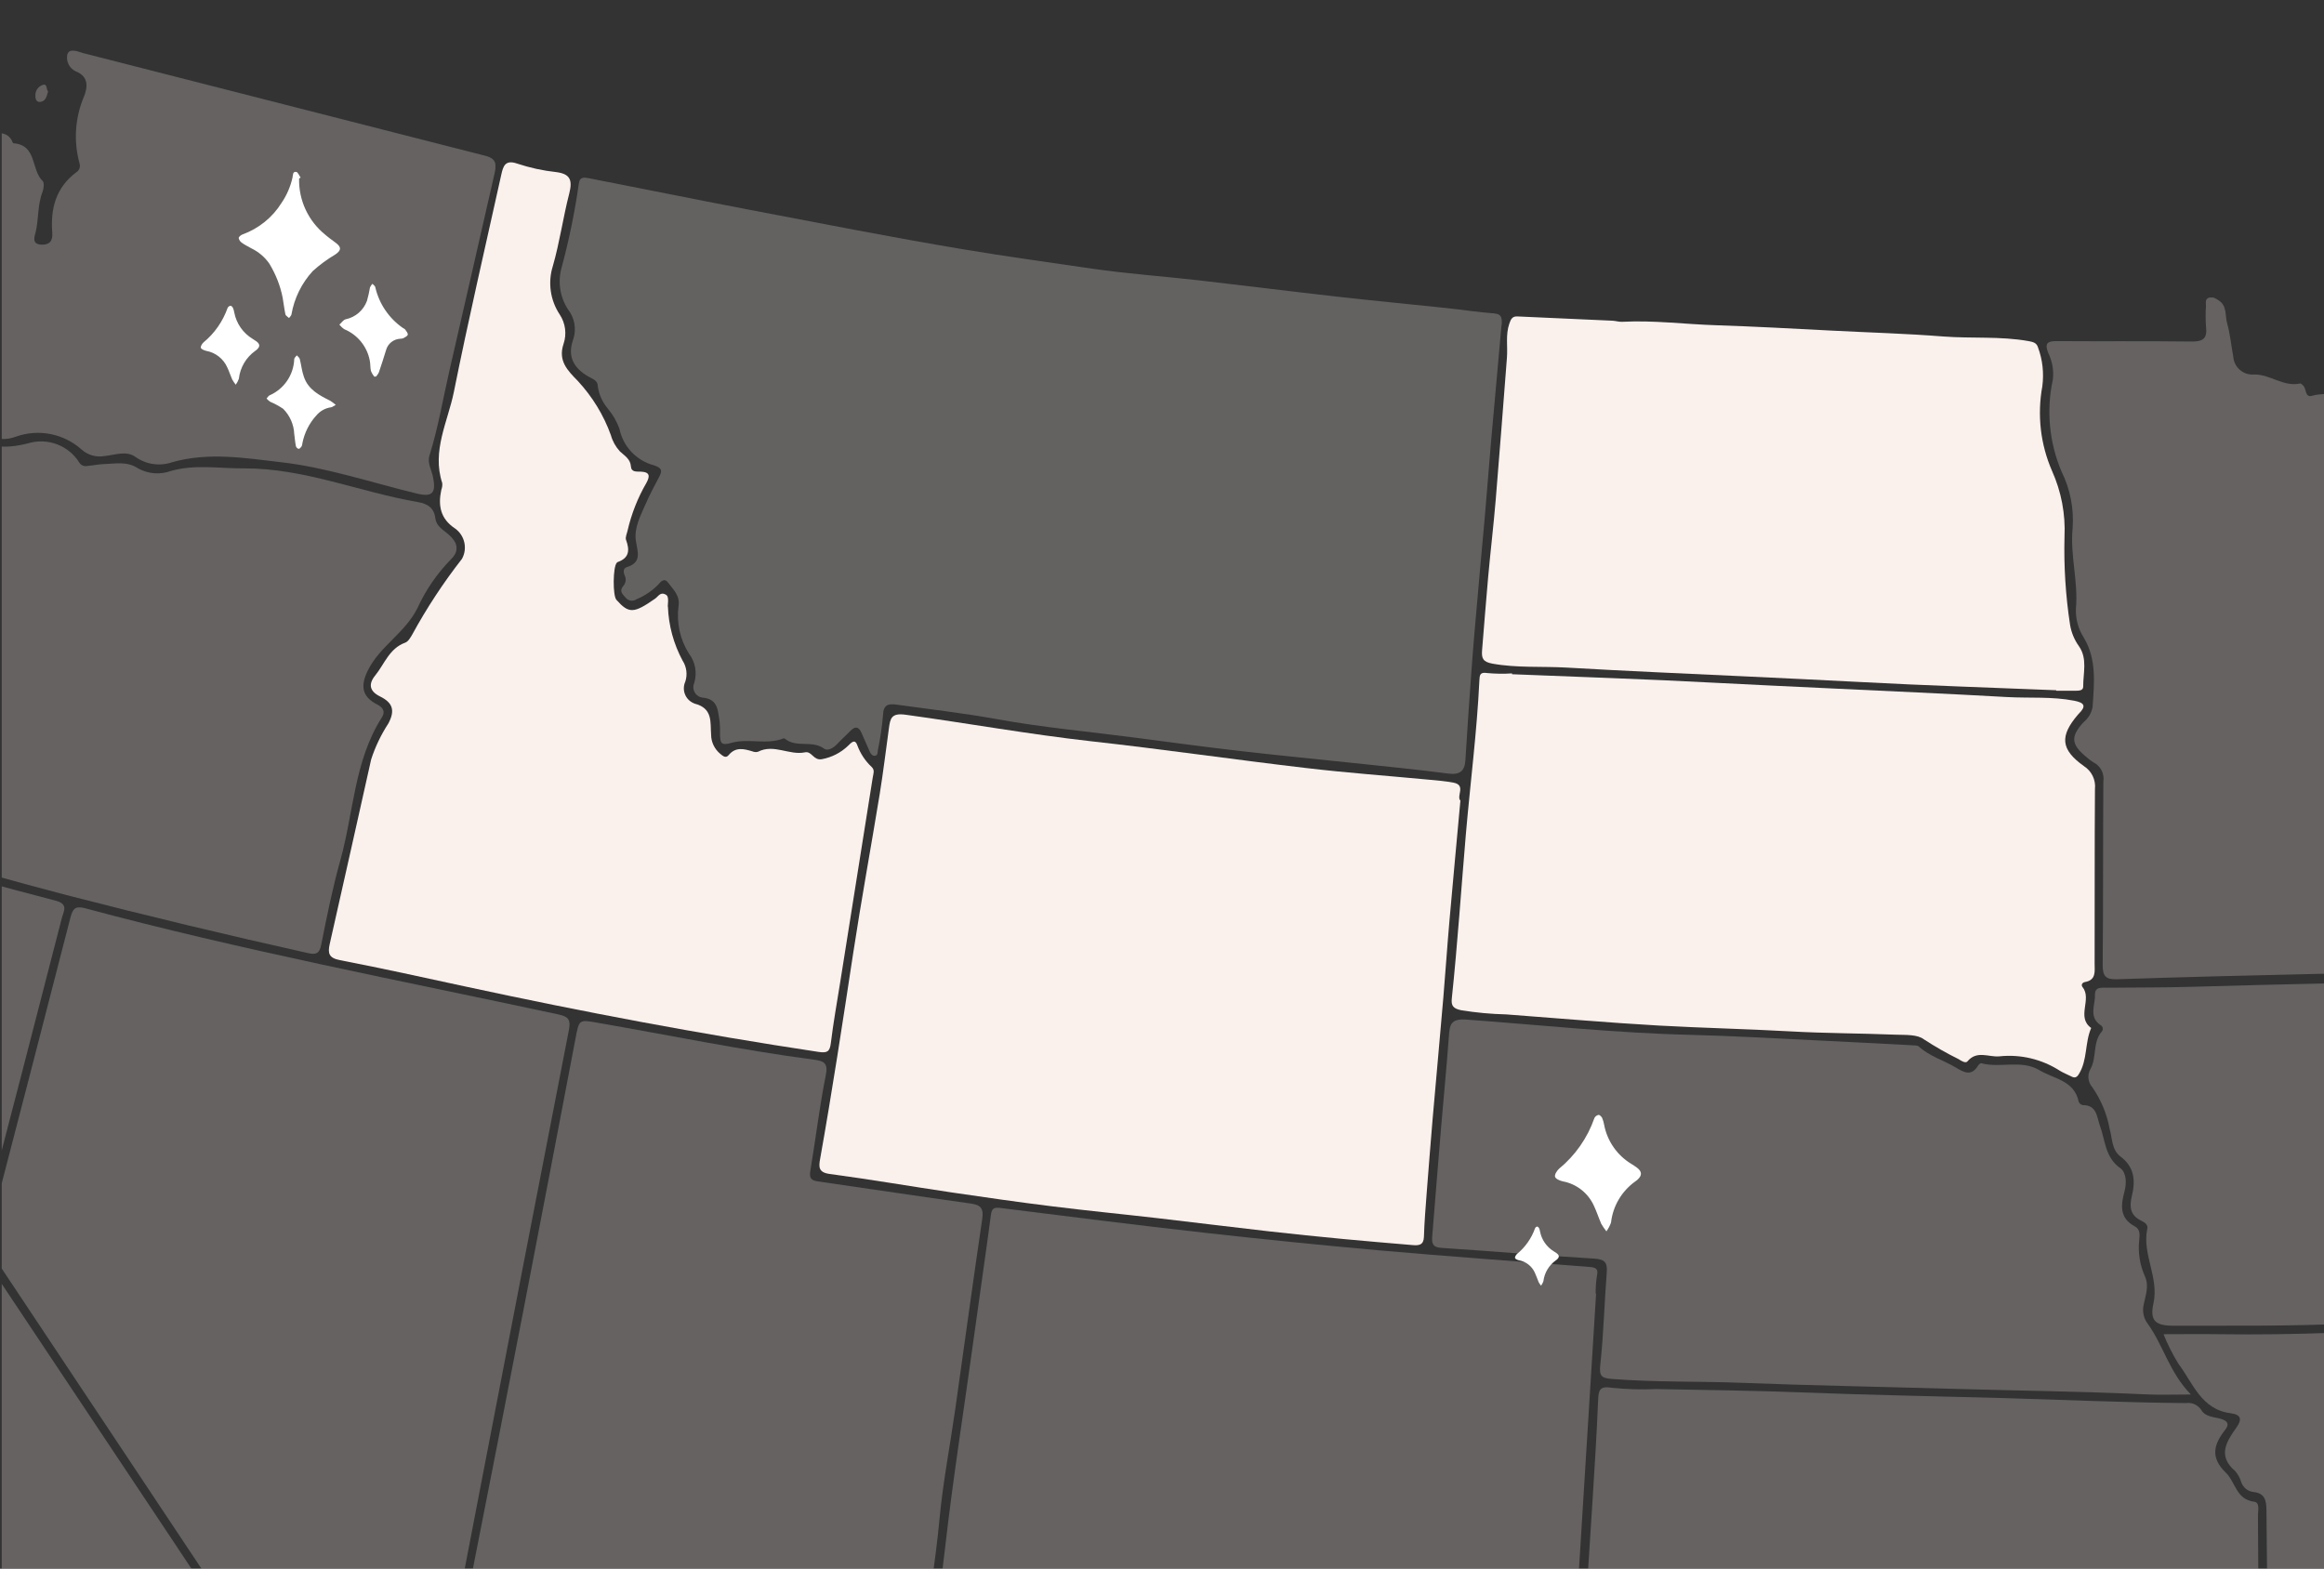 <?xml version="1.0" encoding="UTF-8"?>
<svg xmlns="http://www.w3.org/2000/svg" xmlns:xlink="http://www.w3.org/1999/xlink" id="Layer_1" data-name="Layer 1" viewBox="0 0 277 187">
  <rect x="0" y="0" width="277" height="187" fill="#333333" stroke="none"/>
  <defs>
    <style>
      .cls-1 {
        isolation: isolate;
      }

      .cls-1, .cls-2, .cls-3, .cls-4 {
        stroke-width: 0px;
      }

      .cls-1, .cls-3 {
        fill: #faf0ec;
      }

      .cls-1, .cls-5 {
        opacity: .25;
      }

      .cls-6 {
        clip-path: url(#clippath);
      }

      .cls-2 {
        fill: none;
      }

      .cls-7 {
        clip-path: url(#clippath-1);
      }

      .cls-8 {
        clip-path: url(#clippath-4);
      }

      .cls-9 {
        clip-path: url(#clippath-3);
      }

      .cls-10 {
        clip-path: url(#clippath-2);
      }

      .cls-11 {
        clip-path: url(#clippath-7);
      }

      .cls-12 {
        clip-path: url(#clippath-8);
      }

      .cls-13 {
        clip-path: url(#clippath-6);
      }

      .cls-14 {
        clip-path: url(#clippath-5);
      }

      .cls-15 {
        clip-path: url(#clippath-9);
      }

      .cls-16 {
        clip-path: url(#clippath-14);
      }

      .cls-17 {
        clip-path: url(#clippath-13);
      }

      .cls-18 {
        clip-path: url(#clippath-12);
      }

      .cls-19 {
        clip-path: url(#clippath-10);
      }

      .cls-20 {
        clip-path: url(#clippath-15);
      }

      .cls-21 {
        clip-path: url(#clippath-17);
      }

      .cls-22 {
        clip-path: url(#clippath-16);
      }

      .cls-23 {
        clip-path: url(#clippath-11);
      }

      .cls-24 {
        clip-path: url(#clippath-18);
      }

      .cls-4 {
        fill: #fff;
      }
    </style>
    <clipPath id="clippath">
      <rect class="cls-2" x=".18" y=".12" width="276.82" height="186.88"></rect>
    </clipPath>
    <clipPath id="clippath-1">
      <rect class="cls-2" x="-41.87" y="6.01" width="579.96" height="362.73"></rect>
    </clipPath>
    <clipPath id="clippath-2">
      <rect class="cls-2" x="-41.87" y="96.18" width="87.83" height="152.04"></rect>
    </clipPath>
    <clipPath id="clippath-3">
      <rect class="cls-2" x="-1.46" y="108.17" width="69.35" height="107.57"></rect>
    </clipPath>
    <clipPath id="clippath-4">
      <rect class="cls-2" x="110.84" y="143.97" width="79.58" height="62.77"></rect>
    </clipPath>
    <clipPath id="clippath-5">
      <rect class="cls-2" x="-34.05" y="40.47" width="88.46" height="73.24"></rect>
    </clipPath>
    <clipPath id="clippath-6">
      <rect class="cls-2" x="56.03" y="121.7" width="61.11" height="76.97"></rect>
    </clipPath>
    <clipPath id="clippath-7">
      <rect class="cls-2" x="243.94" y="35.46" width="69.6" height="81.29"></rect>
    </clipPath>
    <clipPath id="clippath-8">
      <rect class="cls-2" x="188.16" y="165.37" width="81.35" height="43.51"></rect>
    </clipPath>
    <clipPath id="clippath-9">
      <rect class="cls-2" x="170.69" y="121.52" width="90.42" height="44.73"></rect>
    </clipPath>
    <clipPath id="clippath-10">
      <rect class="cls-2" x="257.9" y="157.65" width="72.4" height="63.43"></rect>
    </clipPath>
    <clipPath id="clippath-11">
      <rect class="cls-2" x="-13.77" y="6.01" width="72.82" height="52.97"></rect>
    </clipPath>
    <clipPath id="clippath-12">
      <rect class="cls-2" x="248.91" y="116.67" width="65.95" height="42.73"></rect>
    </clipPath>
    <clipPath id="clippath-13">
      <rect class="cls-2" x="4.22" y="10.09" width="1.52" height="2.07"></rect>
    </clipPath>
    <clipPath id="clippath-14">
      <path class="cls-2" d="M35.61,53.51c-.16-.04-.29-.16-.34-.32-.1-.48-.13-.98-.2-1.47-.05-1.12-.52-2.19-1.32-2.99-.49-.33-1.01-.61-1.55-.84-.16-.11-.3-.24-.43-.38.12-.13.21-.31.35-.38,1.73-.75,2.88-2.43,2.95-4.32,0-.16.2-.3.31-.45.12.14.31.27.35.43.18.71.25,1.46.5,2.15.52,1.5,1.82,2.18,3.13,2.83.23.15.45.31.66.49-.28.15-.41.27-.55.29-.69.09-1.32.44-1.77.98-.85.93-1.42,2.08-1.66,3.32,0,.12-.04.24-.09.36-.09.12-.22.29-.35.29h-.01ZM27.67,45.22c-.21-.47-.36-.96-.58-1.42-.46-1.04-1.41-1.78-2.53-1.98-.23-.06-.57-.19-.62-.36-.05-.17.14-.48.31-.64,1.32-1.08,2.31-2.51,2.88-4.12.07-.13.19-.23.34-.25.09-.01.24.13.29.24.08.18.13.36.16.55.25,1.32,1.05,2.47,2.2,3.16.15.09.3.19.44.29.44.32.45.64.04,1-.05.05-.11.09-.17.13-1.1.78-1.81,1.99-1.96,3.33-.09.25-.21.49-.37.71-.16-.2-.31-.42-.43-.64h0ZM44.21,44.22c-.09-.41-.05-.85-.14-1.26-.32-1.66-1.46-3.06-3.02-3.71-.23-.15-.43-.34-.6-.55.25-.22.46-.57.75-.64,1.17-.24,2.13-1.08,2.54-2.2.15-.53.27-1.06.36-1.6.07-.16.17-.31.29-.43.12.13.31.25.34.4.45,1.97,1.62,3.7,3.27,4.85.1.07.24.12.3.21.13.19.34.43.3.61-.04.17-.33.3-.53.42-.12.04-.24.06-.36.06-.81.04-1.49.59-1.7,1.37-.27.89-.56,1.78-.86,2.66-.09.17-.19.33-.32.47l-.22.02c-.16-.2-.3-.43-.39-.67h0ZM34.02,37.48c-.14-.65-.21-1.33-.33-1.99-.28-1.44-.83-2.82-1.6-4.08-.54-.77-1.27-1.39-2.12-1.8-.38-.22-.79-.41-1.14-.67-.2-.13-.33-.33-.38-.56,0-.15.27-.37.45-.43,1.93-.7,3.58-2.03,4.66-3.77.62-.91,1.06-1.93,1.3-3,.07-.29,0-.76.45-.69.2.03.35.44.52.68l-.18.11c-.06,2.6,1.1,5.08,3.13,6.71.4.35.84.65,1.26.97.68.52.64.89-.08,1.38-.96.57-1.85,1.22-2.68,1.97-1.32,1.44-2.21,3.24-2.54,5.17-.03.16-.19.29-.29.43-.15-.15-.39-.27-.43-.43Z"></path>
    </clipPath>
    <clipPath id="clippath-15">
      <rect class="cls-2" x="179.06" y="129.04" width="16.99" height="19.99"></rect>
    </clipPath>
    <clipPath id="clippath-16">
      <path class="cls-2" d="M202.51,158.03c-.24-.06-.42-.24-.5-.47-.14-.71-.19-1.44-.29-2.16-.08-1.66-.77-3.22-1.94-4.4-.72-.48-1.48-.9-2.28-1.24-.23-.16-.44-.35-.64-.56.17-.19.31-.45.52-.56,2.55-1.11,4.25-3.58,4.34-6.36.02-.23.3-.44.46-.66.18.21.45.4.51.64.27,1.05.37,2.15.73,3.17.77,2.2,2.68,3.22,4.61,4.17.34.21.67.45.97.72-.41.22-.6.4-.81.43-1.02.13-1.94.65-2.6,1.44-1.25,1.37-2.09,3.07-2.44,4.89,0,.18-.05.36-.13.52-.13.18-.33.43-.51.43h-.02ZM190.83,145.82c-.3-.69-.53-1.41-.85-2.09-.69-1.52-2.08-2.61-3.72-2.91-.34-.08-.83-.28-.91-.54-.08-.26.21-.71.46-.95,1.94-1.59,3.41-3.69,4.23-6.06.1-.19.28-.33.49-.37.13-.02.35.2.43.36.11.26.19.53.24.82.37,1.94,1.55,3.64,3.24,4.66.22.14.44.27.65.43.64.48.66.94.07,1.47-.08.07-.16.13-.25.19-1.61,1.15-2.67,2.93-2.89,4.9-.13.37-.32.73-.55,1.05-.24-.3-.45-.61-.64-.94ZM215.18,144.34c-.14-.6-.08-1.25-.2-1.86-.48-2.45-2.15-4.5-4.45-5.46-.34-.23-.63-.5-.89-.82.37-.33.68-.84,1.11-.95,1.72-.36,3.13-1.58,3.73-3.24.22-.77.4-1.56.54-2.35.11-.23.25-.45.42-.64.17.2.46.37.5.59.66,2.9,2.38,5.45,4.82,7.14.14.11.35.17.45.31.2.28.5.64.44.9-.06.26-.49.45-.78.62-.17.06-.35.09-.54.09-1.18.06-2.19.87-2.5,2.02-.39,1.32-.83,2.62-1.27,3.92-.13.25-.29.48-.47.69l-.32.02c-.24-.3-.44-.64-.58-.99h0ZM200.18,134.43c-.21-.96-.31-1.95-.48-2.93-.42-2.12-1.21-4.15-2.35-6-.79-1.14-1.86-2.05-3.11-2.66-.56-.33-1.16-.61-1.68-.99-.29-.19-.49-.48-.56-.82,0-.22.39-.55.66-.64,2.84-1.02,5.26-2.98,6.86-5.54.91-1.34,1.55-2.84,1.91-4.41.1-.42,0-1.11.66-1.01.3.05.51.65.77,1l-.27.17c-.09,3.83,1.61,7.48,4.6,9.87.58.51,1.24.95,1.86,1.43,1.01.77.94,1.3-.12,2.03-1.41.83-2.73,1.8-3.94,2.9-1.95,2.12-3.24,4.76-3.74,7.6-.05.24-.28.43-.43.64-.22-.21-.58-.39-.63-.63Z"></path>
    </clipPath>
    <clipPath id="clippath-17">
      <rect class="cls-2" x="177.06" y="144.03" width="8.99" height="9.99"></rect>
    </clipPath>
    <clipPath id="clippath-18">
      <path class="cls-2" d="M189.31,158.99c-.12-.03-.21-.12-.25-.24-.07-.36-.09-.73-.15-1.1-.04-.84-.39-1.64-.99-2.24-.36-.25-.75-.46-1.16-.63-.12-.08-.23-.18-.32-.28.09-.1.16-.23.26-.28,1.3-.56,2.16-1.82,2.21-3.24,0-.12.15-.22.24-.34.09.11.23.2.26.32.14.53.19,1.1.37,1.61.46,1,1.31,1.77,2.35,2.12.18.11.34.23.5.36-.21.11-.3.2-.41.22-.52.07-.99.33-1.32.73-.64.7-1.07,1.56-1.24,2.49,0,.09-.03.18-.07.27-.07.09-.17.22-.26.22h-.02ZM183.37,152.77c-.15-.35-.27-.72-.43-1.06-.35-.78-1.06-1.33-1.9-1.48-.17-.04-.42-.14-.46-.27-.04-.13.11-.36.23-.48.99-.81,1.74-1.88,2.16-3.08.05-.1.14-.17.25-.19.07,0,.18.1.22.18.06.13.1.27.12.41.19.99.79,1.85,1.65,2.37.11.07.22.14.33.22.33.24.34.48.03.75-.04.04-.08.07-.13.1-.82.58-1.36,1.49-1.48,2.49-.07.19-.16.37-.28.53-.12-.15-.23-.31-.32-.48ZM195.76,152.02c-.07-.31-.04-.64-.1-.94-.24-1.25-1.09-2.29-2.27-2.78-.17-.11-.32-.25-.45-.42.19-.17.35-.43.56-.48.88-.18,1.59-.81,1.9-1.65.11-.39.2-.79.27-1.2.05-.12.13-.23.22-.32.09.1.23.19.25.3.34,1.48,1.21,2.77,2.45,3.63.07.06.18.09.23.16.1.14.25.33.22.46s-.25.23-.4.32c-.09.03-.18.05-.27.05-.6.03-1.12.45-1.27,1.03-.2.67-.42,1.33-.65,1.99-.06.13-.15.24-.24.35h-.16c-.12-.14-.23-.31-.3-.49h0ZM188.13,146.98c-.11-.49-.16-.99-.24-1.49-.21-1.08-.62-2.12-1.2-3.05-.4-.58-.95-1.05-1.59-1.35-.28-.17-.59-.31-.86-.5-.15-.1-.25-.25-.28-.42,0-.11.2-.28.34-.33,1.45-.52,2.68-1.52,3.49-2.82.46-.68.79-1.44.98-2.25.05-.22,0-.57.33-.52.15.02.26.33.39.51l-.14.09c-.05,1.95.82,3.81,2.34,5.02.3.26.63.49.94.73.51.39.48.66-.06,1.03-.72.42-1.39.92-2.01,1.48-.99,1.08-1.65,2.42-1.9,3.87-.02.12-.14.22-.22.32-.11-.11-.3-.2-.32-.32h0Z"></path>
    </clipPath>
  </defs>
  <g id="Group_1959" data-name="Group 1959">
    <g class="cls-6">
      <g id="Mask_Group_33" data-name="Mask Group 33">
        <g id="Group_1709" data-name="Group 1709">
          <g class="cls-7">
            <g id="Group_1708" data-name="Group 1708">
              <g id="Group_1491" data-name="Group 1491" class="cls-5">
                <g id="Group_1490" data-name="Group 1490">
                  <g class="cls-10">
                    <g id="Group_1489" data-name="Group 1489">
                      <path id="Path_1766" data-name="Path 1766" class="cls-3" d="M-33.78,100.77c.07-.77-.09-1.54-.46-2.21-.41-.77.13-1.47.5-2.07.33-.53.96-.26,1.5-.11,12.95,3.63,25.8,7.62,38.83,10.97,1.61.41,1,1.26.79,2.05-3.2,12.45-6.42,24.9-9.67,37.33-.38,1.13-.19,2.38.52,3.34,14.59,21.88,29.16,43.77,43.71,65.69.53.79,1.09,1.53.61,2.55-.05.1-.06.22-.02.32,1.57,2.43,1.41,5.51,3,7.92.77,1.17.6,2.03-.81,2.4-2.8.74-3.9,2.56-3.86,5.32.17,1.59-.77,3.09-2.28,3.64-.86.3-1.4,1.15-1.31,2.05,0,1.21-.03,2.42-.1,3.63-.04.62.07,1.07.75,1.24,1.18.3.9,1.31.8,2.04-.11.8-.83,1.38-1.64,1.32-1.36-.04-2.71-.18-4.05-.42-4.5-.62-9.02-1.06-13.53-1.62-3.6-.45-7.2-.82-10.78-1.34-1.03-.22-1.68-1.23-1.46-2.25,0-.04.02-.08.03-.12,1.84-5.4-.6-9.45-3.8-13.39-.9-1.11-1.92-2.09-2.88-3.13-.52-.57-.98-1.18-1.94-.63-.43.24-1.25-.12-.98-.64.56-1.07-.2-1.73-.38-2.59-.07-1.23-1.13-2.16-2.36-2.09-.12,0-.24.02-.35.05-1.71.1-4.29-2.35-4.98-3.98-.89-2.08-2.28-3.84-4.75-4.22-1.28-.17-2.49-.67-3.53-1.44-.86-.57-1.87-.88-2.9-.88-2.45-.15-3.5-2.03-2.51-3.72s.25-3.67,1.35-5.33c.38-.57-.71-1.47-1.27-2.06-.75-.59-.99-1.61-.58-2.47.31-.75.13-1.32-.6-2.1-1.16-1.35-2.03-2.92-2.56-4.61-1.05-3.07-1.83-6.21-3.72-8.95-.84-1.22-.15-2.55.47-3.62.33-.53.73-1.03,1.18-1.46,1.47-1.46.69-2.93.06-4.41-.13-.31-.28-.68-.68-.58-1.8.43-1.99-1.21-2.64-2.12-.87-.96-1.01-2.39-.34-3.5.46-.72.05-1.43-.15-2.02-.28-1.11-.12-2.28.43-3.28.1-.26.2-.64.49-.56,3.26.89,1.34-2.03,2.14-2.96.24-.28-.08-.93.15-1.43.24-.52.52-1.32-.17-1.53-.67-.25-1.42.09-1.67.76-.03.08-.05.17-.07.25-.25,1.35-1.17,2.08-2.29,1.38-.97-.53-1.58-1.55-1.56-2.66.06-1.26.7-2.52.07-3.82-.19-.67-.44-1.32-.76-1.94-1.75-2.22-2.17-5.05-3.49-7.46-.35-.56-.35-1.27,0-1.83.62-1.14.2-2.47.24-3.72-.04-.93.2-1.85.69-2.64,1.1-1.63.96-3.65.75-5.35-.23-2.19-1.07-4.27-2.44-6-1.17-1.49-1.02-3.62.34-4.93,1.08-1.22,2.13-2.46,3.15-3.72.97-.98,1.51-2.32,1.49-3.7-.05-.61.43-1.1.75-1.61,1.01-1.5,1.55-3.26,1.56-5.07"></path>
                    </g>
                  </g>
                </g>
              </g>
              <path id="Path_1767" data-name="Path 1767" class="cls-1" d="M178.97,38.71c-.42,4.68-.84,9.31-1.25,13.94-.25,2.89-.47,5.79-.72,8.68-.42,4.74-.87,9.48-1.27,14.23-.27,3.17-.48,6.34-.71,9.51-.13,1.86-.23,3.72-.36,5.58-.09,1.29-.68,1.74-2.06,1.56-3.8-.5-7.61-.86-11.41-1.27-4.41-.47-8.82-.89-13.22-1.4-4.18-.48-8.36-1.04-12.53-1.59-5.53-.73-11.09-1.22-16.59-2.22-3.98-.72-8.01-1.18-12.02-1.74-.93-.13-1.54,0-1.58,1.23-.12,1.42-.33,2.82-.62,4.22-.04.26.01.6-.34.65-.31.04-.49-.21-.61-.46-.34-.75-.67-1.51-.99-2.26-.34-.78-.78-.83-1.36-.22-.49.52-1.04.99-1.52,1.51-.45.49-1.14.91-1.59.58-1.42-1.05-3.29-.06-4.65-1.17-.04-.03-.11-.07-.15-.06-2.04.82-4.25-.04-6.23.54-1.26.36-1.33,0-1.37-.92.02-.55,0-1.1-.05-1.65-.23-1.23-.13-2.66-2.04-2.82-.69-.09-1.17-.72-1.08-1.41.02-.12.05-.24.1-.35.36-1.19.13-2.49-.63-3.48-1.07-1.69-1.51-3.71-1.24-5.7.18-1.25-.64-1.93-1.23-2.75-.45-.63-.89-.16-1.2.22-.73.75-1.61,1.34-2.58,1.74-.42.3-1,.21-1.31-.2-.4-.43-.78-.8-.26-1.39.3-.34.36-.83.16-1.24-.17-.4-.2-.85.24-.99,1.84-.57,1.3-1.79,1.09-3.14-.23-1.54.55-2.98,1.16-4.38.48-1.11,1.06-2.18,1.62-3.25.39-.74.33-1.05-.61-1.37-2.1-.55-3.7-2.24-4.13-4.37-.32-.87-.79-1.69-1.39-2.4-.64-.76-1.06-1.68-1.19-2.67,0-.54-.38-.76-.77-.96-1.94-.98-2.96-2.42-2.15-4.63.4-1.22.16-2.55-.63-3.56-.97-1.49-1.24-3.32-.75-5.02.88-3.28,1.57-6.61,2.04-9.97.1-.86.69-.75,1.22-.64,6.27,1.22,12.54,2.5,18.82,3.7,8.58,1.63,17.16,3.33,25.78,4.77,5.11.85,10.26,1.57,15.39,2.31,4.22.61,8.47.91,12.71,1.39,5.48.63,10.95,1.32,16.43,1.94,4.34.49,8.69.9,13.04,1.36,1.9.2,3.8.5,5.7.64,1.04.08.91.72.92,1.33"></path>
              <g id="Group_1500" data-name="Group 1500" class="cls-5">
                <g id="Group_1499" data-name="Group 1499">
                  <g class="cls-9">
                    <g id="Group_1498" data-name="Group 1498">
                      <path id="Path_1770" data-name="Path 1770" class="cls-3" d="M43.46,215.74c-.67-.2-.84-.78-1.13-1.22-14.39-21.62-28.77-43.24-43.16-64.86-.57-.74-.77-1.7-.52-2.61,3.27-12.55,6.51-25.1,9.74-37.66.28-1.08.59-1.44,1.77-1.12,18.63,5.01,37.58,8.61,56.43,12.66,1.27.27,1.43.74,1.21,1.89-3.61,18.55-7.2,37.1-10.77,55.66-1.43,7.39-2.85,14.78-4.27,22.17-.09.48-.29.94-.58,1.34-1.11,1.57-1.13,1.6-2.08,0-.24-.5-.76-.81-1.31-.77-.49-.02-.99-.06-1.48-.14-2.57-.3-2.63-.26-2.83,2.32-.24,3.11-.98,6.19-.4,9.35.18,1.04-.05,2.11-.64,2.99"></path>
                    </g>
                  </g>
                </g>
              </g>
              <g id="Group_1503" data-name="Group 1503" class="cls-5">
                <g id="Group_1502" data-name="Group 1502">
                  <g class="cls-8">
                    <g id="Group_1501" data-name="Group 1501">
                      <path id="Path_1771" data-name="Path 1771" class="cls-3" d="M190.24,154.22c-.74,11.96-1.49,23.92-2.23,35.89-.3,4.94-.57,9.88-.81,14.83-.06,1.36-.28,1.93-1.99,1.78-10.13-.86-20.29-1.45-30.41-2.49-12.08-1.25-24.18-2.39-36.2-4.17-2.12-.31-4.25-.57-6.39-.76-1.12-.1-1.52-.54-1.35-1.68.63-4.35,1.29-8.7,1.78-13.07.98-8.63,2.36-17.2,3.53-25.8.63-4.63,1.32-9.25,1.93-13.88.1-.77.29-.98,1.12-.88,8.12,1.02,16.25,2.05,24.38,2.96,6.94.78,13.88,1.48,20.83,2.1,8.32.73,16.66,1.33,24.99,1.97.73.06,1.13.17.92,1.06-.11.71-.16,1.42-.15,2.14h.02"></path>
                    </g>
                  </g>
                </g>
              </g>
              <path id="Path_1772" data-name="Path 1772" class="cls-3" d="M174.07,95.4c-.45,4.9-.89,9.64-1.31,14.38-.27,3.06-.47,6.12-.73,9.17-.41,4.8-.85,9.59-1.27,14.39-.25,2.95-.48,5.9-.71,8.84-.13,1.75-.28,3.5-.33,5.25-.03.99-.6,1.05-1.32.99-2.78-.23-5.56-.47-8.34-.73-2.94-.28-5.88-.58-8.81-.91-4.4-.5-8.79-1.05-13.19-1.56-4.24-.49-8.49-.9-12.72-1.43-3.96-.49-7.91-1.06-11.86-1.64-4.86-.72-9.71-1.56-14.59-2.21-1.35-.18-1.31-.85-1.14-1.79,1.45-8.13,2.69-16.29,3.93-24.45.97-6.38,2.14-12.72,3.18-19.09.42-2.59.73-5.2,1.09-7.79.16-1.18.28-1.86,2-1.62,7.37,1.01,14.69,2.33,22.09,3.16,8.58.95,17.14,2.2,25.71,3.2,4.83.57,9.69.92,14.54,1.38.98.09,1.97.17,2.93.35,1.57.29.34,1.59.84,2.14"></path>
              <g id="Group_1506" data-name="Group 1506" class="cls-5">
                <g id="Group_1505" data-name="Group 1505">
                  <g class="cls-14">
                    <g id="Group_1504" data-name="Group 1504">
                      <path id="Path_1773" data-name="Path 1773" class="cls-3" d="M-4.73,46.2c-.04.83-.18,1.65-.39,2.45-.49.93-.14,2.08.79,2.57.13.07.27.12.42.16.05.02.1.05.14.09,2.06,2.02,4.43,2.05,7.1,1.38,2.33-.71,4.84.23,6.13,2.3.2.33.6.48.97.39.65-.05,1.3-.2,1.96-.22,1.39-.04,2.74-.38,4.12.54,1.19.64,2.59.74,3.86.28,2.89-.82,5.75-.29,8.65-.31,7.24-.04,13.85,2.83,20.8,4.02,1.17.2,1.92.7,2.07,1.93.11.92.86,1.33,1.49,1.86,1.06.89,1.54,1.92.34,3.06-1.64,1.69-2.99,3.65-3.97,5.8-1.48,2.96-4.46,4.51-5.9,7.41-.9,1.81-.74,3.12,1.08,4.05.72.36,1.04.87.58,1.57-3.3,5.18-3.35,11.3-4.93,16.97-.93,3.32-1.62,6.72-2.29,10.11-.21,1.07-.63,1.21-1.55,1.01-9.64-2.15-19.24-4.45-28.8-6.92-12.28-3.18-24.36-7.04-36.61-10.29-1.16-.31-2.32-.59-3.47-.92-1.3-.51-2.07-1.85-1.87-3.22.26-2.12,1.5-4.29,1.3-6.15-.47-4.47,2.73-6.9,4.59-10.02,1.5-2.47,2.82-5.04,3.97-7.69,2.2-5.17,4-10.5,6.41-15.59,1.31-2.82,2.25-5.8,2.77-8.87.47-2.63,1.95-3.69,4.52-3.46.19.02.5.13.55.26.47,1.49,1.67,1.6,2.96,1.81,1.24.2,2.22,1.91,2.24,3.63"></path>
                    </g>
                  </g>
                </g>
              </g>
              <g id="Group_1509" data-name="Group 1509" class="cls-5">
                <g id="Group_1508" data-name="Group 1508">
                  <g class="cls-13">
                    <g id="Group_1507" data-name="Group 1507">
                      <path id="Path_1774" data-name="Path 1774" class="cls-3" d="M108.18,198.67c-3.85-.57-7.93-1.11-11.99-1.79-10.88-1.81-21.74-3.68-32.62-5.52-2.06-.35-4.11-.72-6.17-1.02-1.18-.17-1.55-.7-1.32-1.89,2.17-10.98,4.31-21.96,6.44-32.95,2.04-10.56,4.06-21.12,6.07-31.68.44-2.33.41-2.29,2.66-1.9,8.59,1.49,17.14,3.26,25.79,4.4,1.11.15,1.7.36,1.39,1.85-.76,3.76-1.2,7.59-1.84,11.37-.15.89.06,1.17.91,1.29,6.08.87,12.16,1.8,18.24,2.64,1.23.17,1.51.66,1.33,1.85-1.11,7.54-2.14,15.1-3.21,22.65-.62,4.35-1.46,8.67-1.87,13.03-.51,5.47-1.48,10.87-2.09,16.32-.15,1.33-.22,1.39-1.73,1.36"></path>
                    </g>
                  </g>
                </g>
              </g>
              <g id="Group_1512" data-name="Group 1512" class="cls-5">
                <g id="Group_1511" data-name="Group 1511">
                  <g class="cls-11">
                    <g id="Group_1510" data-name="Group 1510">
                      <path id="Path_1775" data-name="Path 1775" class="cls-3" d="M288.77,51.45c.2-.54.47-1.05.8-1.52.64-.62,1.34-1.62,2.18-.16.14.23.37.4.63.46,1.13.1,2.13.79,2.62,1.82.75,1.38,3.84,1.08,5.33-.32.37-.47.84-.86,1.38-1.12.8-.28,1.46-.51,1.81.54.15.45.49.95.92.73,1.39-.68,2.8.13,4.19-.24.93-.24,1.91-.02,2.65.59.62.55,1.45.79,2.27.66-.95.87-2.09,1.52-3.32,1.92-4.29,1.31-8.01,4.04-10.56,7.73-1.71,2.37-3.8,4.43-6.2,6.1-3.35,2.26-3.95,5.26-3.34,8.89.48,2.85.42,2.83-2.15,4.16-1.56.95-2.69,2.47-3.16,4.24-.32.9-.38,2.03,1.17,2.4.66.13,1.08.77.95,1.43-.04.2-.13.39-.27.55-.52.85-.65,1.88-.36,2.83.34,1.59-.28,3.16-.29,4.76-.01,1.78,1.95,4.12,3.73,4.23.72-.06,1.42.31,1.76.95.07.14.18.33.31.37,3.46,1.08,4.55,5.2,8.12,6.26,1.54.46,2.72,4.1,2.22,5.57-.14.42-.49.39-.81.39-.99.02-1.98,0-2.97.02-7.37.13-14.74.24-22.11.4-7.97.18-15.94.37-23.91.64-1.4.05-1.75-.38-1.74-1.74.07-7.27.03-14.54.08-21.81.15-.94-.32-1.87-1.17-2.3-.28-.17-.55-.37-.79-.59-1.9-1.53-1.99-2.49-.38-4.22.56-.46.94-1.1,1.06-1.81.18-2.81.51-5.64-1.05-8.25-.66-1.03-.99-2.23-.94-3.46.3-3.24-.72-6.4-.39-9.63.16-2.31-.29-4.62-1.32-6.7-1.47-3.46-1.84-7.3-1.04-10.97.13-1.1-.07-2.21-.56-3.21-.44-1.13-.08-1.39,1.05-1.38,5.34.04,10.68-.02,16.02.05,1.36.02,1.92-.34,1.75-1.74-.06-.82-.07-1.65-.01-2.48.01-.36-.15-.82.34-1,.47-.17.82.08,1.2.33,1,.66.72,1.79.98,2.7.37,1.3.49,2.68.74,4.02.1,1.26,1.2,2.2,2.46,2.1,0,0,.02,0,.03,0,1.9-.03,3.5,1.51,5.48,1.07.1-.02.27.16.38.27.38.39.18,1.46,1.06,1.19,1.03-.32,2.2,0,3.12-.8,2.01-1.42,4.75-1.15,6.46.62.14.17.2.53.33.54,2.1.27,2.4,2.17,3.25,3.9"></path>
                    </g>
                  </g>
                </g>
              </g>
              <g id="Group_1515" data-name="Group 1515" class="cls-5">
                <g id="Group_1514" data-name="Group 1514">
                  <g class="cls-12">
                    <g id="Group_1513" data-name="Group 1513">
                      <path id="Path_1776" data-name="Path 1776" class="cls-3" d="M188.19,204.1c.54-8.33,1.07-16.66,1.61-24.98.26-4.06.51-8.11.68-12.18.05-1.22.16-1.76,1.66-1.51,1.75.18,3.51.23,5.27.15,5.77.12,11.55.17,17.32.4,7.97.31,15.94.45,23.91.67,7.31.2,14.61.55,21.92.6.72-.1,1.43.23,1.82.84.51.84,1.53.8,2.35,1.05s1,.65.5,1.29c-1.36,1.74-1.83,3.28.08,5.13,1.14,1.1,1.21,3.18,3.36,3.45.71.09.46,1.02.46,1.59.04,5.45.05,10.9.11,16.35.04,3.52.11,7.03.25,10.55.05,1.13-.34,1.44-1.4,1.37-7.91-.5-15.85-.07-23.76-.39-6.5-.27-12.98-.14-19.47-.28-6-.13-11.99-.14-17.98-.36-5.82-.21-11.63-.62-17.44-.89-1.01-.05-1.4-.37-1.27-1.37.04-.49.04-.99.01-1.49"></path>
                    </g>
                  </g>
                </g>
              </g>
              <path id="Path_1777" data-name="Path 1777" class="cls-3" d="M79.61,72.3c.08,2.26.68,4.46,1.75,6.45.48.74.6,1.67.32,2.51-.44.98,0,2.13.99,2.56.04.02.07.03.11.05,2.23.56,1.86,2.26,1.98,3.71,0,.88.41,1.72,1.09,2.28.32.26.65.56.99.16.84-1.02,1.83-.76,2.86-.45.21.09.43.1.65.04,1.89-.97,3.73.46,5.6.07.82-.17.99.99,2,.82,1.18-.22,2.27-.77,3.13-1.6.31-.27.79-.94,1.1-.07.36.98.94,1.87,1.71,2.59.4.38.21.78.14,1.22-1.31,8.18-2.61,16.36-3.9,24.54-.38,2.38-.81,4.76-1.1,7.16-.13,1.04-.44,1.2-1.47,1.05-14.11-2.12-28.12-4.78-42.07-7.79-4.99-1.08-9.97-2.18-14.98-3.15-1.31-.25-1.46-.81-1.21-1.92,1.66-7.33,3.3-14.67,4.94-22.01.49-1.52,1.19-2.96,2.06-4.3.8-1.52.53-2.45-1-3.2-1.26-.62-1.42-1.47-.58-2.5,1.11-1.37,1.68-3.23,3.59-3.92.35-.13.63-.62.84-.99,1.72-3.15,3.7-6.16,5.91-8.99.69-1.24.33-2.81-.83-3.63-1.74-1.15-2.03-2.73-1.63-4.6.1-.26.14-.53.11-.81-1.26-3.85.67-7.31,1.39-10.88,1.74-8.66,3.74-17.26,5.65-25.89.22-.99.46-1.81,1.89-1.31,1.51.5,3.06.84,4.63,1.01,1.72.21,1.98.98,1.58,2.55-.74,2.87-1.14,5.83-1.96,8.67-.61,1.95-.3,4.07.83,5.77.68,1.03.85,2.32.45,3.49-.68,2.03.48,3.17,1.7,4.42,1.73,1.87,3.08,4.06,3.94,6.46.2.72.57,1.38,1.07,1.93.54.51,1.26.9,1.32,1.8.05.71.69.6,1.16.62,1.13.04,1.12.55.67,1.37-1.02,1.76-1.77,3.67-2.23,5.66-.08.37-.29.8-.18,1.11.44,1.2.4,2.14-.98,2.63-.05.02-.1.06-.13.1-.46.5-.49,3.9-.04,4.41,1.48,1.66,2.06,1.64,4.6-.13.38-.26.63-.84,1.25-.51.31.16.36.43.27,1.45"></path>
              <path id="Path_1778" data-name="Path 1778" class="cls-3" d="M180.22,80.37c8,.33,16,.58,24,1.01,4.6.25,9.19.44,13.8.67,7.06.34,14.13.64,21.19,1.04,2.67.15,5.37-.08,8.03.44,1.23.24,1.44.65.54,1.54-.04.04-.08.08-.11.12-2.18,2.55-2.07,4.15.71,6.13.93.59,1.44,1.65,1.32,2.74-.05,6.93-.02,13.87-.04,20.8,0,.9.21,1.96-1.14,2.2-.34.06-.5.35-.3.6,1.17,1.46-.78,3.57,1.03,4.88-.77,1.76-.42,3.81-1.47,5.5-.27.44-.52.48-.93.26-.44-.23-.91-.4-1.33-.66-2.14-1.38-4.68-1.99-7.21-1.72-1.28.12-2.68-.75-3.81.6-.23.27-.74-.07-1.06-.27-1.42-.7-2.8-1.49-4.12-2.35-.78-.61-2.19-.52-3.32-.56-4.22-.17-8.46-.16-12.68-.4-5.2-.29-10.41-.4-15.61-.69-6.06-.34-12.12-.88-18.18-1.33-1.81-.04-3.61-.21-5.39-.5-.94-.2-1.19-.54-1.1-1.39.69-6.53,1.12-13.09,1.68-19.63.53-6.11,1.32-12.19,1.61-18.31.03-.63.07-1,.93-.86.98.09,1.97.11,2.96.04v.11"></path>
              <g id="Group_1518" data-name="Group 1518" class="cls-5">
                <g id="Group_1517" data-name="Group 1517">
                  <g class="cls-15">
                    <g id="Group_1516" data-name="Group 1516">
                      <path id="Path_1779" data-name="Path 1779" class="cls-3" d="M261.1,166.23c-2.03,0-3.61.06-5.17-.01-7.91-.37-15.82-.45-23.73-.68-8.18-.24-16.37-.38-24.55-.7-5.16-.2-10.33-.06-15.48-.46-1.29-.1-1.58-.32-1.43-1.71.4-3.65.48-7.34.77-11,.09-1.21-.26-1.56-1.51-1.64-6.08-.36-12.15-.88-18.23-1.28-1.06-.07-1.12-.6-1.06-1.4.36-4.38.7-8.75,1.07-13.13.3-3.55.65-7.1.91-10.66.1-1.38.19-2.17,2.12-2.02,8.92.65,17.82,1.61,26.78,1.82,4.88.12,9.77.41,14.65.64,3.9.18,7.78.4,11.68.6.27.02.62,0,.79.15,1.29,1.18,2.97,1.64,4.42,2.51.94.57,1.86,1.08,2.64-.24.08-.13.28-.3.38-.28,2.28.62,4.78-.47,6.95.84,1.71,1.03,4.13,1.2,4.66,3.74.08.21.25.36.47.41,1.72-.01,1.68,1.41,2.07,2.48.64,1.75.6,3.75,2.42,5.04.72.51.78,1.74.5,2.78-.44,1.61-.61,3.18,1.22,4.15.68.36.59,1.01.54,1.6-.17,1.48.06,2.98.67,4.35.54,1.16.07,2.29-.14,3.38-.19.8-.01,1.65.49,2.3,1.86,2.58,2.58,5.81,5.13,8.41"></path>
                    </g>
                  </g>
                </g>
              </g>
              <path id="Path_1780" data-name="Path 1780" class="cls-3" d="M245.09,82.28c-7.78-.32-15.57-.56-23.35-.98-4.49-.24-8.98-.44-13.47-.66-7.18-.34-14.35-.64-21.52-1.06-2.95-.17-5.92.06-8.86-.47-1.18-.21-1.31-.68-1.24-1.6.24-2.89.46-5.79.72-8.68.28-3.1.65-6.2.91-9.31.47-5.62.89-11.24,1.33-16.86.11-1.36-.18-2.74.29-4.09.19-.55.36-.88.97-.85,3.78.17,7.55.34,11.33.51.38.02.76.15,1.14.13,3.74-.2,7.46.29,11.19.41,4.6.15,9.19.4,13.79.64,4.43.23,8.87.35,13.29.7,3.39.26,6.8-.05,10.17.55.54.1.97.2,1.13.75.55,1.47.72,3.06.52,4.62-.63,3.41-.23,6.94,1.16,10.12,1.1,2.46,1.61,5.14,1.48,7.83-.09,3.5.13,7.01.66,10.48.15.93.51,1.8,1.06,2.57,1.04,1.48.5,3.19.51,4.81,0,.5-.51.49-.9.5-.77.01-1.54,0-2.31,0v-.07"></path>
              <g id="Group_1524" data-name="Group 1524" class="cls-5">
                <g id="Group_1523" data-name="Group 1523">
                  <g class="cls-19">
                    <g id="Group_1522" data-name="Group 1522">
                      <path id="Path_1782" data-name="Path 1782" class="cls-3" d="M319.08,221.06c.31-1.02.9-1.93,1.7-2.63,1.42-1.19.32-2.22,0-3.35-.36-1.26-1.32-.96-2.14-.93-12.09.43-24.19.88-36.28,1.33-3.35.12-6.71.19-10.06.37-1.29.07-1.8-.19-1.81-1.66-.07-11.39-.26-22.79-.35-34.18-.01-1.23-.24-2.03-1.57-2.16-.67-.08-1.23-.55-1.44-1.19-.15-.48-.39-.92-.71-1.3-2.15-1.81-1.05-3.52.13-5.18.73-1.02.54-1.56-.69-1.72-3.5-.45-4.48-3.59-6.21-5.89-.69-1.12-1.29-2.31-1.78-3.53,2.33,0,4.43-.03,6.53,0,9.19.14,18.37-.29,27.54-.92,1.26.06,2.53-.01,3.78-.21,2.83-.81,4.67.4,6.27,2.5.24.29.31.67.19,1.03-.67,3.5.39,7.11,2.84,9.69,1.3,1.5,2.8,2.82,4.47,3.9,1.06.61,1.74,1.7,1.84,2.92.09.76.24,1.52.46,2.26.41,1.47,1.28,1.76,2.33.74.97-.95,1.86-.19,2.73.07.98.3.22,1.06.32,1.59.43,2.4-1.52,4.2-1.45,6.49-.07.93.36,1.83,1.13,2.36,1.38.81,2.56,1.93,3.46,3.26.13.31.41.53.74.59,2.9.38,4.05,1.42,4.58,4.14.23,1.16,1.35,2.25.29,3.55-.1.12.21.73.47.98,1.2,1.16,1.39,3.36,3.62,3.49.36.02.29.54.26.86-.07.82-.19,1.64-.24,2.46-.04.72-.06,1.4-1.09.95-.1-.04-.25-.1-.31-.06-.16.12-.43.32-.41.44.3,1.57-2.64,1.25-1.8,3.22.34.99.28,2.08-.16,3.03-.52,1.86-2.35,3.02-4.25,2.71-.92-.06-1.85,0-2.91,0"></path>
                    </g>
                  </g>
                </g>
              </g>
              <g id="Group_1527" data-name="Group 1527" class="cls-5">
                <g id="Group_1526" data-name="Group 1526">
                  <g class="cls-23">
                    <g id="Group_1525" data-name="Group 1525">
                      <path id="Path_1783" data-name="Path 1783" class="cls-3" d="M-12.07,38.52c-.63.26-1.35-.04-1.62-.67-.03-.07-.05-.13-.06-.2-.13-.78.35-1.53,1.12-1.73,1.19-.3,1.15-.82.68-1.76-1.01-2-.37-4.08-.21-6.15.11-1.53.74-3,.27-4.65-.27-1.12-.23-2.3.11-3.4.35-1.28.22-2.65-.38-3.83-.97-2.01-.42-3.98.53-5.87.34-.69.78-.76,1.23-.15,2.19,2.95,5.62,3.99,8.65,5.65.46.19.96.24,1.45.15.67-.13,1.34.18,1.67.77.07.14.16.4.26.4,2.79.22,2.06,3.17,3.45,4.49.21.2.14.89,0,1.27-.62,1.55-.45,3.23-.83,4.83-.11.46-.52,1.42.64,1.49.98.06,1.42-.42,1.34-1.4-.23-2.88.42-5.4,2.87-7.23.34-.21.5-.62.39-1.01-.74-2.66-.56-5.49.53-8.04.38-.98.65-2.33-1-2.98-.76-.36-1.17-1.19-1-2.01.32-.85,1.22-.33,1.89-.16,15.98,4.09,31.96,8.17,47.94,12.24,1.41.36,1.32,1.14,1.08,2.18-1.78,7.76-3.53,15.53-5.33,23.29-.79,3.42-1.36,6.9-2.41,10.26-.28.9.25,1.71.42,2.56.39,1.91-.08,2.42-1.9,1.98-5.4-1.3-10.73-3.11-16.2-3.74-4.23-.49-8.63-1.23-12.96-.01-1.48.52-3.12.29-4.4-.62-1.11-.8-2.47-.22-3.68-.11-.97.18-1.98-.1-2.72-.75-2.14-1.93-5.17-2.53-7.88-1.55-2.54.94-4.06-.76-5.74-1.95-.72-.51-.23-1.57-.05-2.34.56-1.89.07-3.93-1.29-5.36-.22-.24-.48-.67-.7-.66-2.22.15-3.23-1.68-4.7-2.77-.43-.32-.86-.66-1.46-.45"></path>
                    </g>
                  </g>
                </g>
              </g>
              <g id="Group_1539" data-name="Group 1539" class="cls-5">
                <g id="Group_1538" data-name="Group 1538">
                  <g class="cls-18">
                    <g id="Group_1537" data-name="Group 1537">
                      <path id="Path_1787" data-name="Path 1787" class="cls-3" d="M302.06,159.41c-.16-.29-.33-.58-.48-.87-.98-1.86-2.61-1.97-4.47-1.81-5.69.5-11.39.76-17.1,1.04-6.99.34-13.97.24-20.96.26-2.12,0-2.84-.57-2.38-2.66.69-3.1-1.38-5.87-.73-8.91.11-.51-.39-.79-.77-.97-1.31-.65-1.37-1.7-1.07-2.93.44-1.81.32-3.44-1.36-4.7-1.05-.78-.97-2.18-1.29-3.3-.33-1.78-1.03-3.47-2.06-4.95-.53-.6-.63-1.48-.23-2.17.79-1.41.23-3.22,1.38-4.51.16-.22.11-.53-.11-.69-.02-.01-.04-.02-.06-.04-1.45-.98-.63-2.39-.67-3.61-.03-1,.82-.84,1.46-.85,3.36-.04,6.72-.01,10.07-.11,10.55-.31,21.11-.52,31.67-.7,2.69-.05,5.38-.12,8.07-.23,1.07-.04,1.46.28,1.99,1.32.71,1.03.86,2.34.4,3.5-.32.83.22,2.02.46,3.04.21,1.63,1.45,2.94,3.07,3.25,1.06.22,1.62,1.03,2.36,1.81,1.65,1.75,2.32,4.32,4.75,5.46,1.18.55,1.11,3.41.06,4.45-.31.31-.82.53-.81.99.04,2.84-2.31,3.06-4.16,3.82-.42.14-.85.24-1.28.31-2.5.6-3.15,2.89-1.34,4.83.96.83,1.06,2.29.23,3.24-.04.04-.07.08-.11.12-.03.04-.09.08-.11.12-.46,2.01-1.78,3.71-3.6,4.66-.31.16-.27,1-.39,1.53l-.42.28"></path>
                    </g>
                  </g>
                </g>
              </g>
              <g id="Group_1674" data-name="Group 1674" class="cls-5">
                <g id="Group_1673" data-name="Group 1673">
                  <g class="cls-17">
                    <g id="Group_1672" data-name="Group 1672">
                      <path id="Path_1832" data-name="Path 1832" class="cls-3" d="M5.73,10.92c-.16.5-.24,1.09-.86,1.22-.47.1-.66-.27-.65-.69-.05-.62.34-1.18.94-1.35.5-.11.33.56.58.82"></path>
                    </g>
                  </g>
                </g>
              </g>
            </g>
          </g>
        </g>
        <rect id="Rectangle_1005" data-name="Rectangle 1005" class="cls-2" x="-41.87" y="6.01" width="579.96" height="362.73"></rect>
      </g>
    </g>
    <g id="Artwork_118" data-name="Artwork 118">
      <g id="Group_1483" data-name="Group 1483">
        <g class="cls-16">
          <g id="Group_1482" data-name="Group 1482">
            <rect id="Rectangle_848" data-name="Rectangle 848" class="cls-4" x="23.81" y="20.34" width="24.92" height="33.27"></rect>
          </g>
        </g>
      </g>
    </g>
    <g id="Group_1713" data-name="Group 1713">
      <g class="cls-20">
        <g id="Mask_Group_31" data-name="Mask Group 31">
          <g class="cls-22">
            <g id="Group_1482-2" data-name="Group 1482-2">
              <rect id="Rectangle_848-2" data-name="Rectangle 848-2" class="cls-4" x="185.14" y="109.2" width="36.69" height="48.98"></rect>
            </g>
          </g>
        </g>
      </g>
      <g class="cls-21">
        <g id="Mask_Group_32" data-name="Mask Group 32">
          <g class="cls-24">
            <g id="Group_1485" data-name="Group 1485">
              <rect id="Rectangle_851" data-name="Rectangle 851" class="cls-4" x="180.47" y="134.14" width="18.67" height="24.93"></rect>
            </g>
          </g>
        </g>
      </g>
    </g>
  </g>
</svg>
